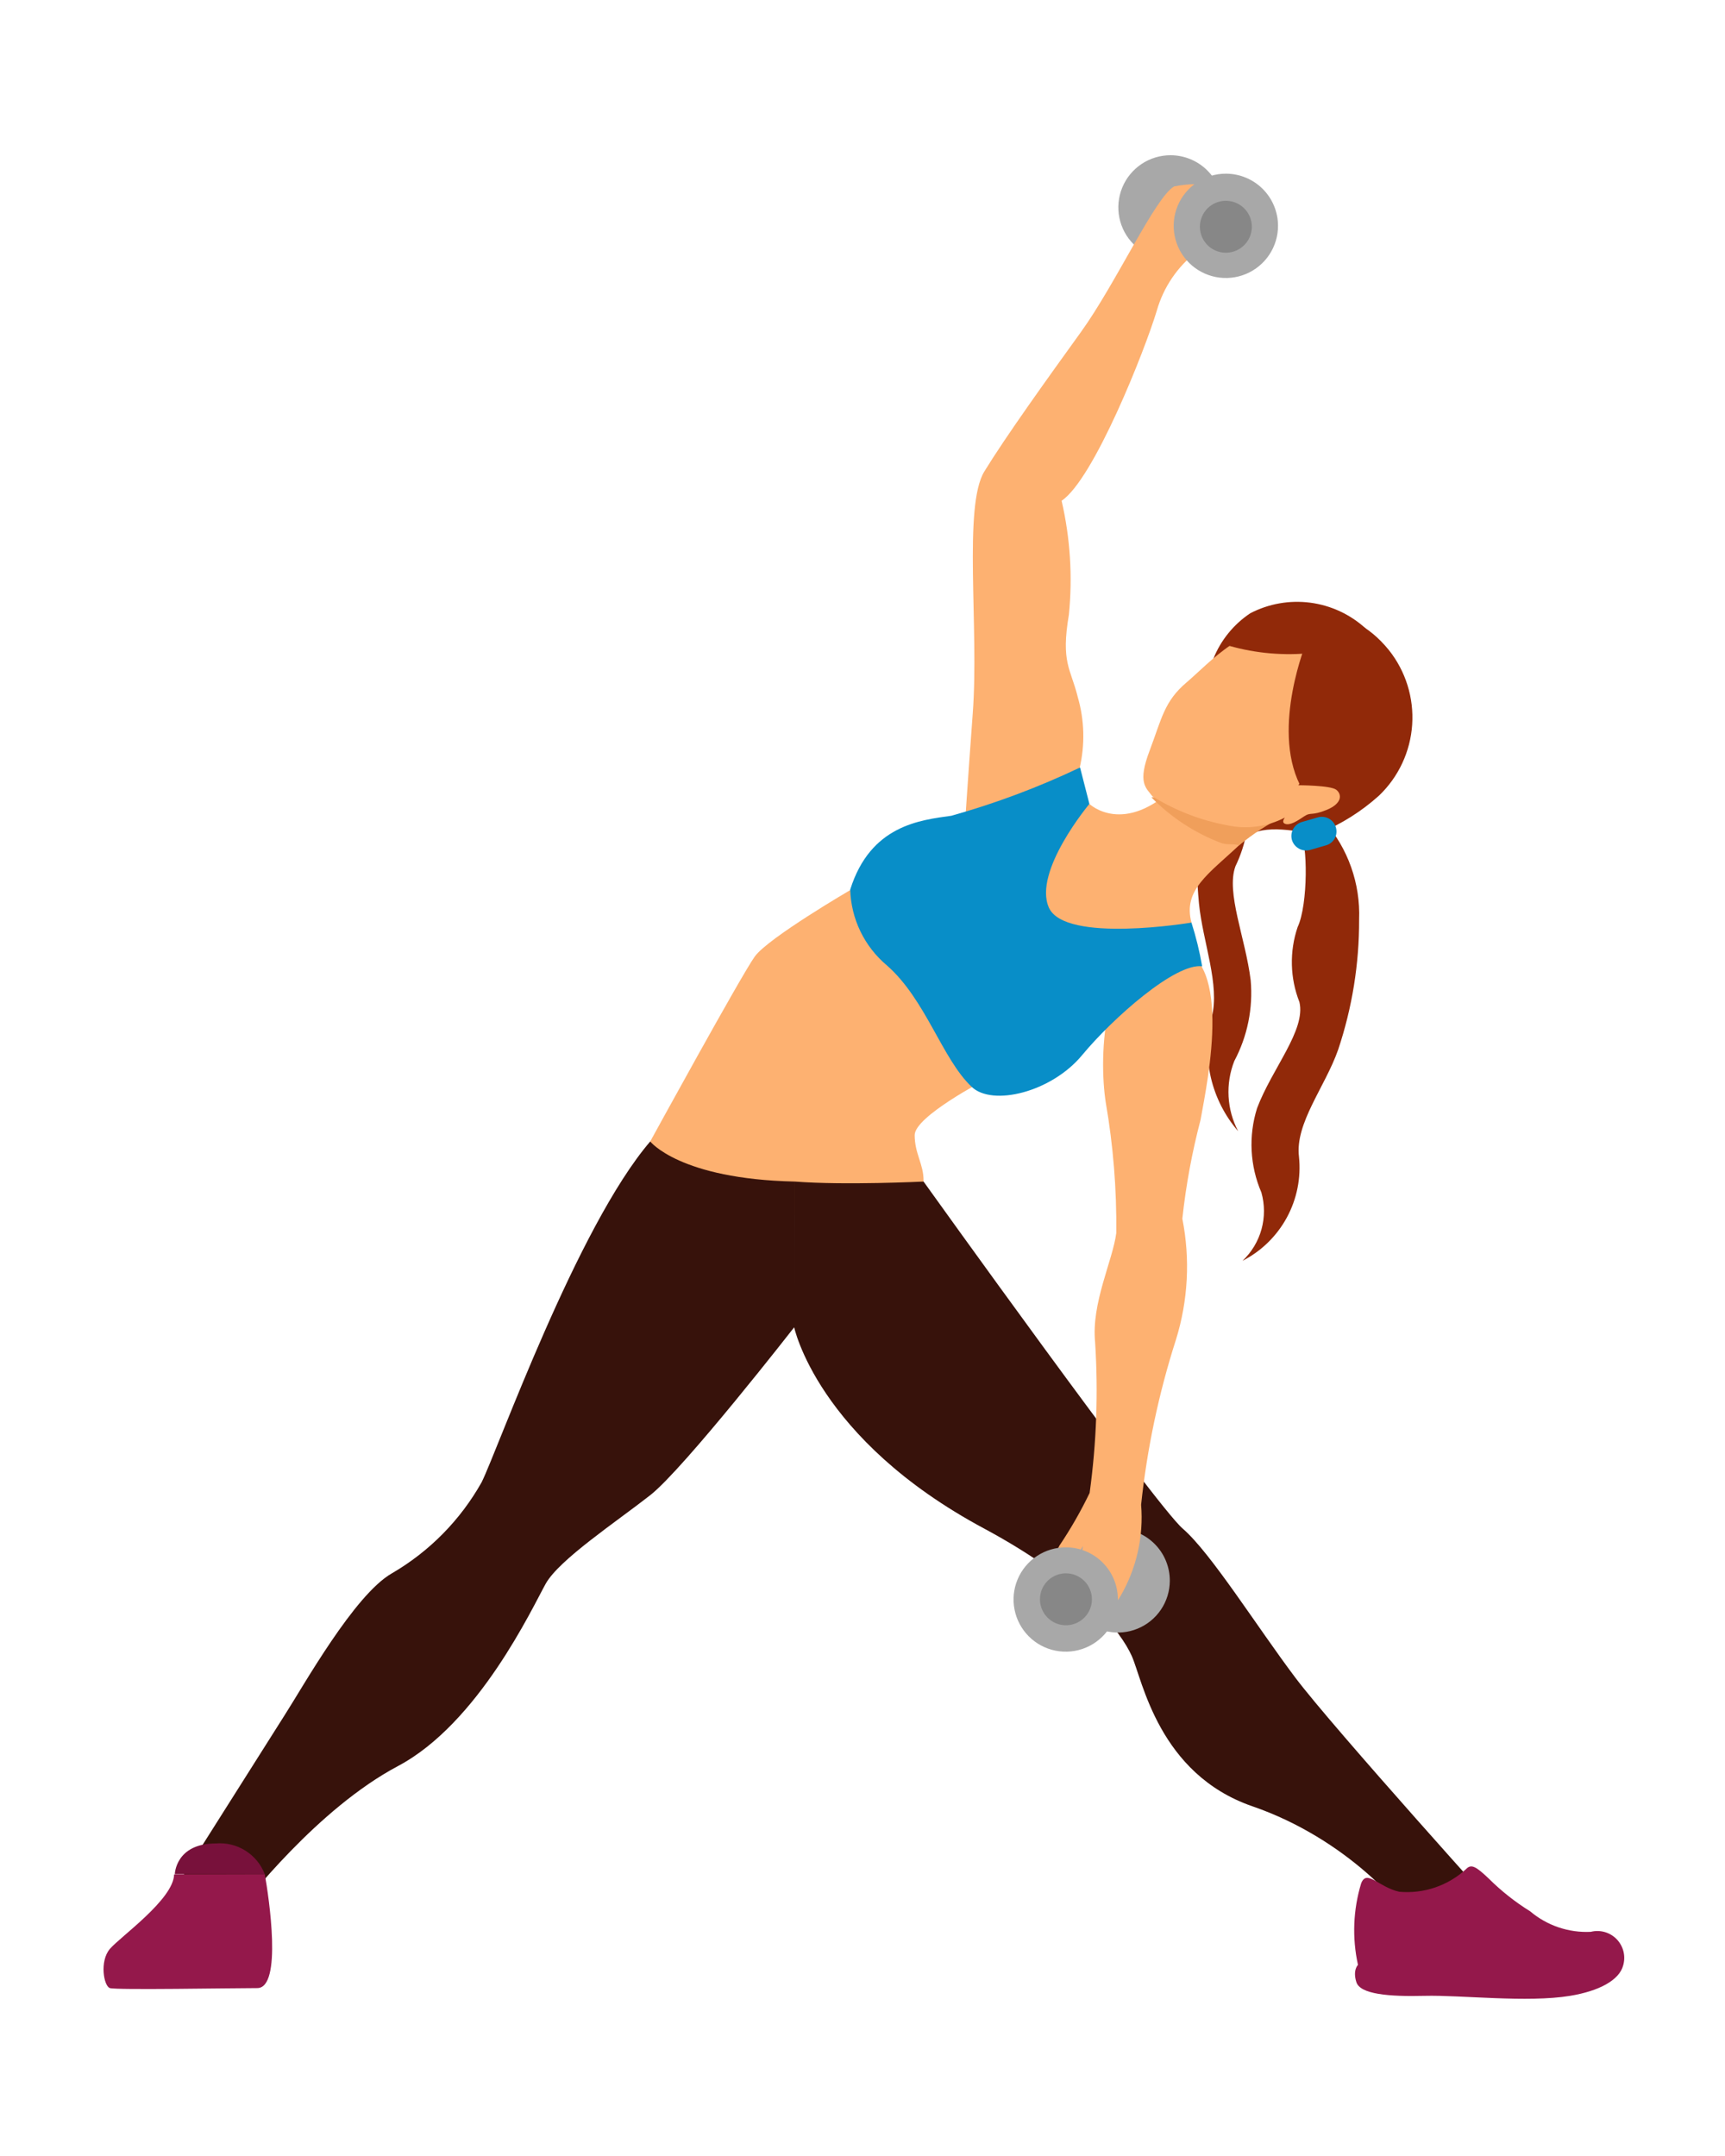 <svg width="200" height="250" viewBox="0 0 200 250" fill="none" xmlns="http://www.w3.org/2000/svg">
<path d="M75.387 132.36C75.387 132.36 85.951 113.08 87.51 110.914C89.068 108.749 98.681 103.15 98.681 103.15L114.238 125.203C114.238 125.203 106.05 129.455 106.05 131.621C106.05 133.786 107.08 134.949 107.08 136.903C107.08 138.857 88.328 141.472 88.328 141.472L76.628 137.643L75.387 132.36Z" fill="#FDB171"/>
<path d="M92.052 153.806C92.052 153.806 94.693 166.853 114.132 177.259C125.621 183.439 129.979 189.25 131.22 192.023C132.461 194.796 134.336 205.704 145.218 209.454C156.099 213.205 163.23 221.366 164.181 224.007L174.745 222.713C174.745 222.713 154.62 200.422 150.183 194.532C145.746 188.642 140.385 180.059 137.136 177.259C133.887 174.46 107.08 137.009 107.08 137.009C107.08 137.009 97.942 137.458 92.158 137.009L92.052 153.806Z" fill="#37120B"/>
<path d="M141.758 24.022C141.763 25.219 141.413 26.391 140.752 27.389C140.09 28.387 139.147 29.166 138.043 29.628C136.938 30.09 135.721 30.214 134.546 29.983C133.371 29.753 132.291 29.179 131.443 28.334C130.594 27.489 130.015 26.412 129.78 25.238C129.544 24.064 129.663 22.846 130.12 21.74C130.577 20.633 131.352 19.687 132.347 19.021C133.342 18.355 134.512 18 135.71 18C137.309 18 138.844 18.634 139.977 19.762C141.111 20.891 141.751 22.422 141.758 24.022V24.022Z" fill="#A8A8A8"/>
<path d="M111.808 96.679C111.808 96.679 112.23 90.155 112.785 82.681C113.524 72.803 111.649 58.7 114.132 54.659C116.615 50.618 121.289 44.094 125.33 38.495C129.371 32.896 133.94 22.86 136.132 21.618C137.875 21.263 139.672 21.263 141.415 21.618C143.501 21.618 144.056 24.576 144.056 24.576L138.773 29.172C136.532 30.896 134.902 33.293 134.125 36.012C132.725 40.661 126.809 55.583 123.085 58.066C124.085 62.392 124.371 66.853 123.93 71.271C122.98 76.871 124.142 77.504 124.96 80.832C125.737 83.515 125.81 86.353 125.172 89.072L111.808 96.679Z" fill="#FDB171"/>
<path d="M144.32 79.353C144.32 79.353 140.939 81.862 139.513 89.521C138.701 94.559 138.533 99.68 139.011 104.761C139.46 109.277 141.467 114.189 140.49 117.966C139.891 120.251 139.857 122.647 140.39 124.947C140.924 127.248 142.01 129.384 143.554 131.172C142.9 129.927 142.521 128.557 142.444 127.153C142.366 125.75 142.592 124.346 143.105 123.037C144.634 120.162 145.295 116.905 145.006 113.661C144.399 108.749 142.128 103.519 143.237 100.456C144.497 97.846 145.018 94.941 144.742 92.057C144.404 88.473 144.892 84.859 146.169 81.492C146.934 80.859 145.508 80.7 145.508 80.7L144.32 79.353Z" fill="#912909"/>
<path d="M75.387 132.36C75.387 132.36 78.794 136.718 92.158 137.009V153.806C92.158 153.806 79.322 170.287 75.387 173.377C71.451 176.467 64.822 180.851 63.264 183.651C61.706 186.45 55.499 199.814 46.15 204.78C36.8 209.745 28.639 220.309 27.107 222.185L19.633 220.019L32.997 198.89C35.189 195.483 41.079 184.918 45.437 182.436C49.785 179.905 53.378 176.258 55.843 171.871C57.718 168.095 66.882 142.291 75.387 132.36Z" fill="#37120B"/>
<path d="M135.631 183.307C135.625 184.497 135.268 185.659 134.603 186.646C133.938 187.632 132.996 188.4 131.895 188.852C130.794 189.304 129.584 189.419 128.418 189.184C127.252 188.948 126.181 188.373 125.342 187.53C124.502 186.686 123.931 185.613 123.701 184.446C123.471 183.279 123.592 182.069 124.048 180.97C124.505 179.872 125.276 178.933 126.266 178.272C127.256 177.612 128.419 177.259 129.609 177.259C130.402 177.259 131.187 177.416 131.919 177.72C132.652 178.024 133.317 178.47 133.876 179.032C134.436 179.594 134.879 180.261 135.18 180.995C135.481 181.728 135.634 182.514 135.631 183.307V183.307Z" fill="#A8A8A8"/>
<path d="M128.209 127.87C127.364 122.588 127.76 109.383 135.525 109.726C143.29 110.069 139.988 125.388 139.196 129.851C138.206 133.614 137.5 137.445 137.083 141.314C138.008 145.977 137.754 150.798 136.344 155.338C134.346 161.566 132.992 167.982 132.303 174.486C132.604 178.167 131.775 181.853 129.926 185.05C127.575 189.065 122.002 190.174 121.342 189.514C120.682 188.854 123.666 186.239 124.142 185.05C124.782 183.167 125.259 181.232 125.568 179.266C125.568 179.266 122.742 183.994 121.87 184.179C120.999 184.364 122.161 180.481 122.821 179.24C124.137 177.284 125.311 175.237 126.334 173.113C127.131 167.321 127.343 161.463 126.968 155.628C126.519 151.112 129.001 146.2 129.424 142.978C129.478 137.915 129.071 132.859 128.209 127.87V127.87Z" fill="#FDB171"/>
<path d="M126.307 93.219C126.307 93.219 130.322 97.075 136.449 91.027L150.817 93.668C148.145 94.436 145.722 95.893 143.792 97.894C140.12 101.353 137.136 103.176 138.14 106.979C138.853 109.62 124.538 111.073 124.538 111.073L118.701 107.19L117.645 101.037L126.307 93.219Z" fill="#FDB171"/>
<path d="M98.576 103.15C98.623 104.833 99.026 106.487 99.759 108.003C100.492 109.519 101.538 110.862 102.828 111.944C107.344 115.906 109.219 122.773 112.653 126.022C115.056 128.319 121.897 126.655 125.462 122.35C129.028 118.045 136.291 111.628 139.381 112.05C139.085 110.333 138.67 108.639 138.14 106.979C138.14 106.979 123.455 109.435 121.606 105.236C119.757 101.037 126.307 93.219 126.307 93.219L125.225 88.993C120.42 91.283 115.427 93.156 110.302 94.592C106.71 95.094 100.926 95.675 98.576 103.15Z" fill="#088EC8"/>
<path d="M140.675 76.395C141.534 74.242 143.026 72.4 144.954 71.113C147.092 70.001 149.52 69.573 151.91 69.884C154.299 70.196 156.536 71.233 158.318 72.856C163.072 77.267 140.675 76.395 140.675 76.395Z" fill="#912909"/>
<path d="M145.191 73.463C150.051 70.822 156.178 69.396 161.038 75.391C162.98 77.838 163.94 80.92 163.73 84.036C163.52 87.153 162.155 90.079 159.902 92.242C157.863 94.081 155.522 95.555 152.983 96.6C152.085 96.916 147.912 95.49 145.297 96.6C142.682 97.709 145.191 73.463 145.191 73.463Z" fill="#912909"/>
<path d="M148.942 94.592C147.054 95.528 145.281 96.68 143.66 98.026C143.026 97.788 142.313 98.026 141.547 97.735C138.511 96.578 135.763 94.776 133.491 92.453L135.868 92.268L148.81 94.487L148.942 94.592Z" fill="#F09F5B"/>
<path d="M153.537 95.226C156.292 98.374 157.738 102.456 157.578 106.636C157.596 111.762 156.775 116.856 155.148 121.717C153.643 126.022 150.13 130.247 150.606 134.13C150.859 136.568 150.369 139.025 149.2 141.179C148.031 143.333 146.237 145.083 144.056 146.2C145.111 145.206 145.873 143.942 146.26 142.545C146.646 141.147 146.642 139.671 146.248 138.276C144.915 135.184 144.737 131.716 145.746 128.504C147.489 123.882 151.424 119.445 150.658 116.197C149.564 113.416 149.489 110.338 150.447 107.507C151.688 104.866 151.609 97.577 150.764 96.705C149.919 95.834 151.768 96.124 151.768 96.124L153.537 95.226Z" fill="#912909"/>
<path d="M154.884 95.939C154.948 96.153 154.969 96.376 154.945 96.598C154.921 96.819 154.853 97.034 154.745 97.228C154.636 97.423 154.49 97.594 154.314 97.731C154.139 97.868 153.937 97.968 153.722 98.026L151.9 98.554C151.466 98.677 151 98.624 150.605 98.406C150.21 98.189 149.916 97.824 149.787 97.392V97.392C149.727 97.177 149.71 96.952 149.737 96.73C149.765 96.509 149.836 96.295 149.946 96.101C150.057 95.907 150.205 95.737 150.381 95.6C150.558 95.464 150.76 95.363 150.975 95.305L152.798 94.777C153.229 94.655 153.69 94.709 154.081 94.927C154.473 95.144 154.761 95.509 154.884 95.939V95.939Z" fill="#088EC8"/>
<path d="M148.968 94.804C146.922 95.869 144.568 96.187 142.313 95.702C139.233 95.135 136.286 93.997 133.623 92.347C132.831 91.317 131.88 90.763 133.28 87.065C134.68 83.368 134.97 81.334 137.559 79.142C140.147 76.95 144.795 71.615 149.338 73.463C151.103 74.339 152.556 75.736 153.501 77.465C154.446 79.194 154.836 81.172 154.62 83.13C154.118 86.96 153.352 87.646 150.526 91.053C150.526 91.053 154.277 91.053 154.937 91.582C155.597 92.11 155.624 93.166 153.828 93.906C152.032 94.645 152.005 94.117 151.187 94.672C150.368 95.226 149.602 95.702 149.047 95.543C148.493 95.385 148.968 94.804 148.968 94.804Z" fill="#FDB171"/>
<path d="M151.504 74.361C151.504 74.361 147.383 84.292 150.711 91L159.189 87.937L158.978 79.511L151.504 74.361Z" fill="#912909"/>
<path d="M152.138 75.708C148.91 76.052 145.647 75.774 142.524 74.89C142.524 74.89 148.334 70.03 153.617 71.218L152.138 75.708Z" fill="#912909"/>
<path d="M148.176 26.161C148.181 27.358 147.831 28.53 147.169 29.528C146.508 30.526 145.565 31.306 144.461 31.768C143.356 32.229 142.139 32.353 140.964 32.123C139.789 31.892 138.709 31.318 137.86 30.474C137.012 29.629 136.433 28.551 136.198 27.377C135.962 26.203 136.08 24.986 136.537 23.879C136.994 22.772 137.77 21.826 138.765 21.16C139.76 20.495 140.93 20.139 142.128 20.139C143.727 20.139 145.262 20.773 146.395 21.901C147.529 23.03 148.169 24.561 148.176 26.161V26.161Z" fill="#A8A8A8"/>
<path d="M145.139 26.161C145.165 26.762 145.011 27.356 144.697 27.868C144.382 28.38 143.922 28.787 143.374 29.035C142.827 29.283 142.218 29.362 141.625 29.261C141.033 29.16 140.484 28.885 140.05 28.469C139.615 28.054 139.315 27.518 139.188 26.931C139.061 26.343 139.112 25.731 139.336 25.174C139.559 24.616 139.944 24.137 140.442 23.8C140.94 23.463 141.527 23.283 142.128 23.282C142.904 23.282 143.65 23.581 144.211 24.117C144.772 24.653 145.105 25.386 145.139 26.161V26.161Z" fill="#878787"/>
<path d="M129.609 185.447C129.614 186.645 129.263 187.818 128.601 188.817C127.938 189.815 126.994 190.595 125.887 191.056C124.781 191.517 123.563 191.639 122.387 191.406C121.212 191.174 120.131 190.597 119.284 189.75C118.437 188.902 117.86 187.822 117.628 186.646C117.395 185.471 117.517 184.252 117.978 183.146C118.439 182.04 119.218 181.096 120.217 180.433C121.216 179.771 122.389 179.42 123.587 179.425C125.184 179.425 126.716 180.059 127.845 181.189C128.974 182.318 129.609 183.85 129.609 185.447Z" fill="#A8A8A8"/>
<path d="M126.598 185.447C126.598 186.042 126.421 186.624 126.091 187.119C125.76 187.615 125.289 188 124.739 188.228C124.189 188.456 123.584 188.516 123 188.4C122.416 188.284 121.879 187.997 121.458 187.576C121.037 187.155 120.75 186.618 120.634 186.034C120.518 185.45 120.578 184.845 120.805 184.294C121.033 183.744 121.419 183.274 121.914 182.943C122.409 182.612 122.992 182.436 123.587 182.436C124.386 182.436 125.151 182.753 125.716 183.318C126.281 183.882 126.598 184.648 126.598 185.447Z" fill="#878787"/>
<path d="M30.699 217.325C30.268 216.195 29.48 215.236 28.456 214.593C27.432 213.949 26.226 213.657 25.021 213.759C20.346 213.759 20.267 217.325 20.267 217.325H30.699Z" fill="#78113B"/>
<path d="M30.699 217.325C31.174 219.966 32.759 230.53 29.828 230.53C26.896 230.53 13.453 230.768 12.739 230.53C12.026 230.293 11.525 227.414 12.739 225.988C13.954 224.561 20.108 220.256 20.188 217.351L30.699 217.325Z" fill="#94184B"/>
<path d="M169.991 216.718C168.954 217.677 167.727 218.408 166.389 218.863C165.052 219.318 163.634 219.487 162.227 219.359C159.797 218.804 158.476 216.718 157.816 218.381C156.883 221.449 156.756 224.705 157.446 227.837C157.446 227.837 156.812 228.444 157.261 229.844C157.71 231.244 161.012 231.534 165.185 231.428C169.358 231.323 177.096 232.247 182.035 231.428C185.416 230.874 187.74 229.606 188.189 227.916C188.345 227.388 188.36 226.829 188.23 226.294C188.1 225.759 187.831 225.268 187.45 224.871C187.069 224.474 186.59 224.185 186.061 224.033C185.532 223.881 184.972 223.872 184.438 224.007C181.88 224.133 179.369 223.283 177.413 221.63C175.671 220.549 174.058 219.273 172.606 217.827C171.18 216.48 170.599 216.084 169.991 216.718Z" fill="#94184B"/>
</svg>
